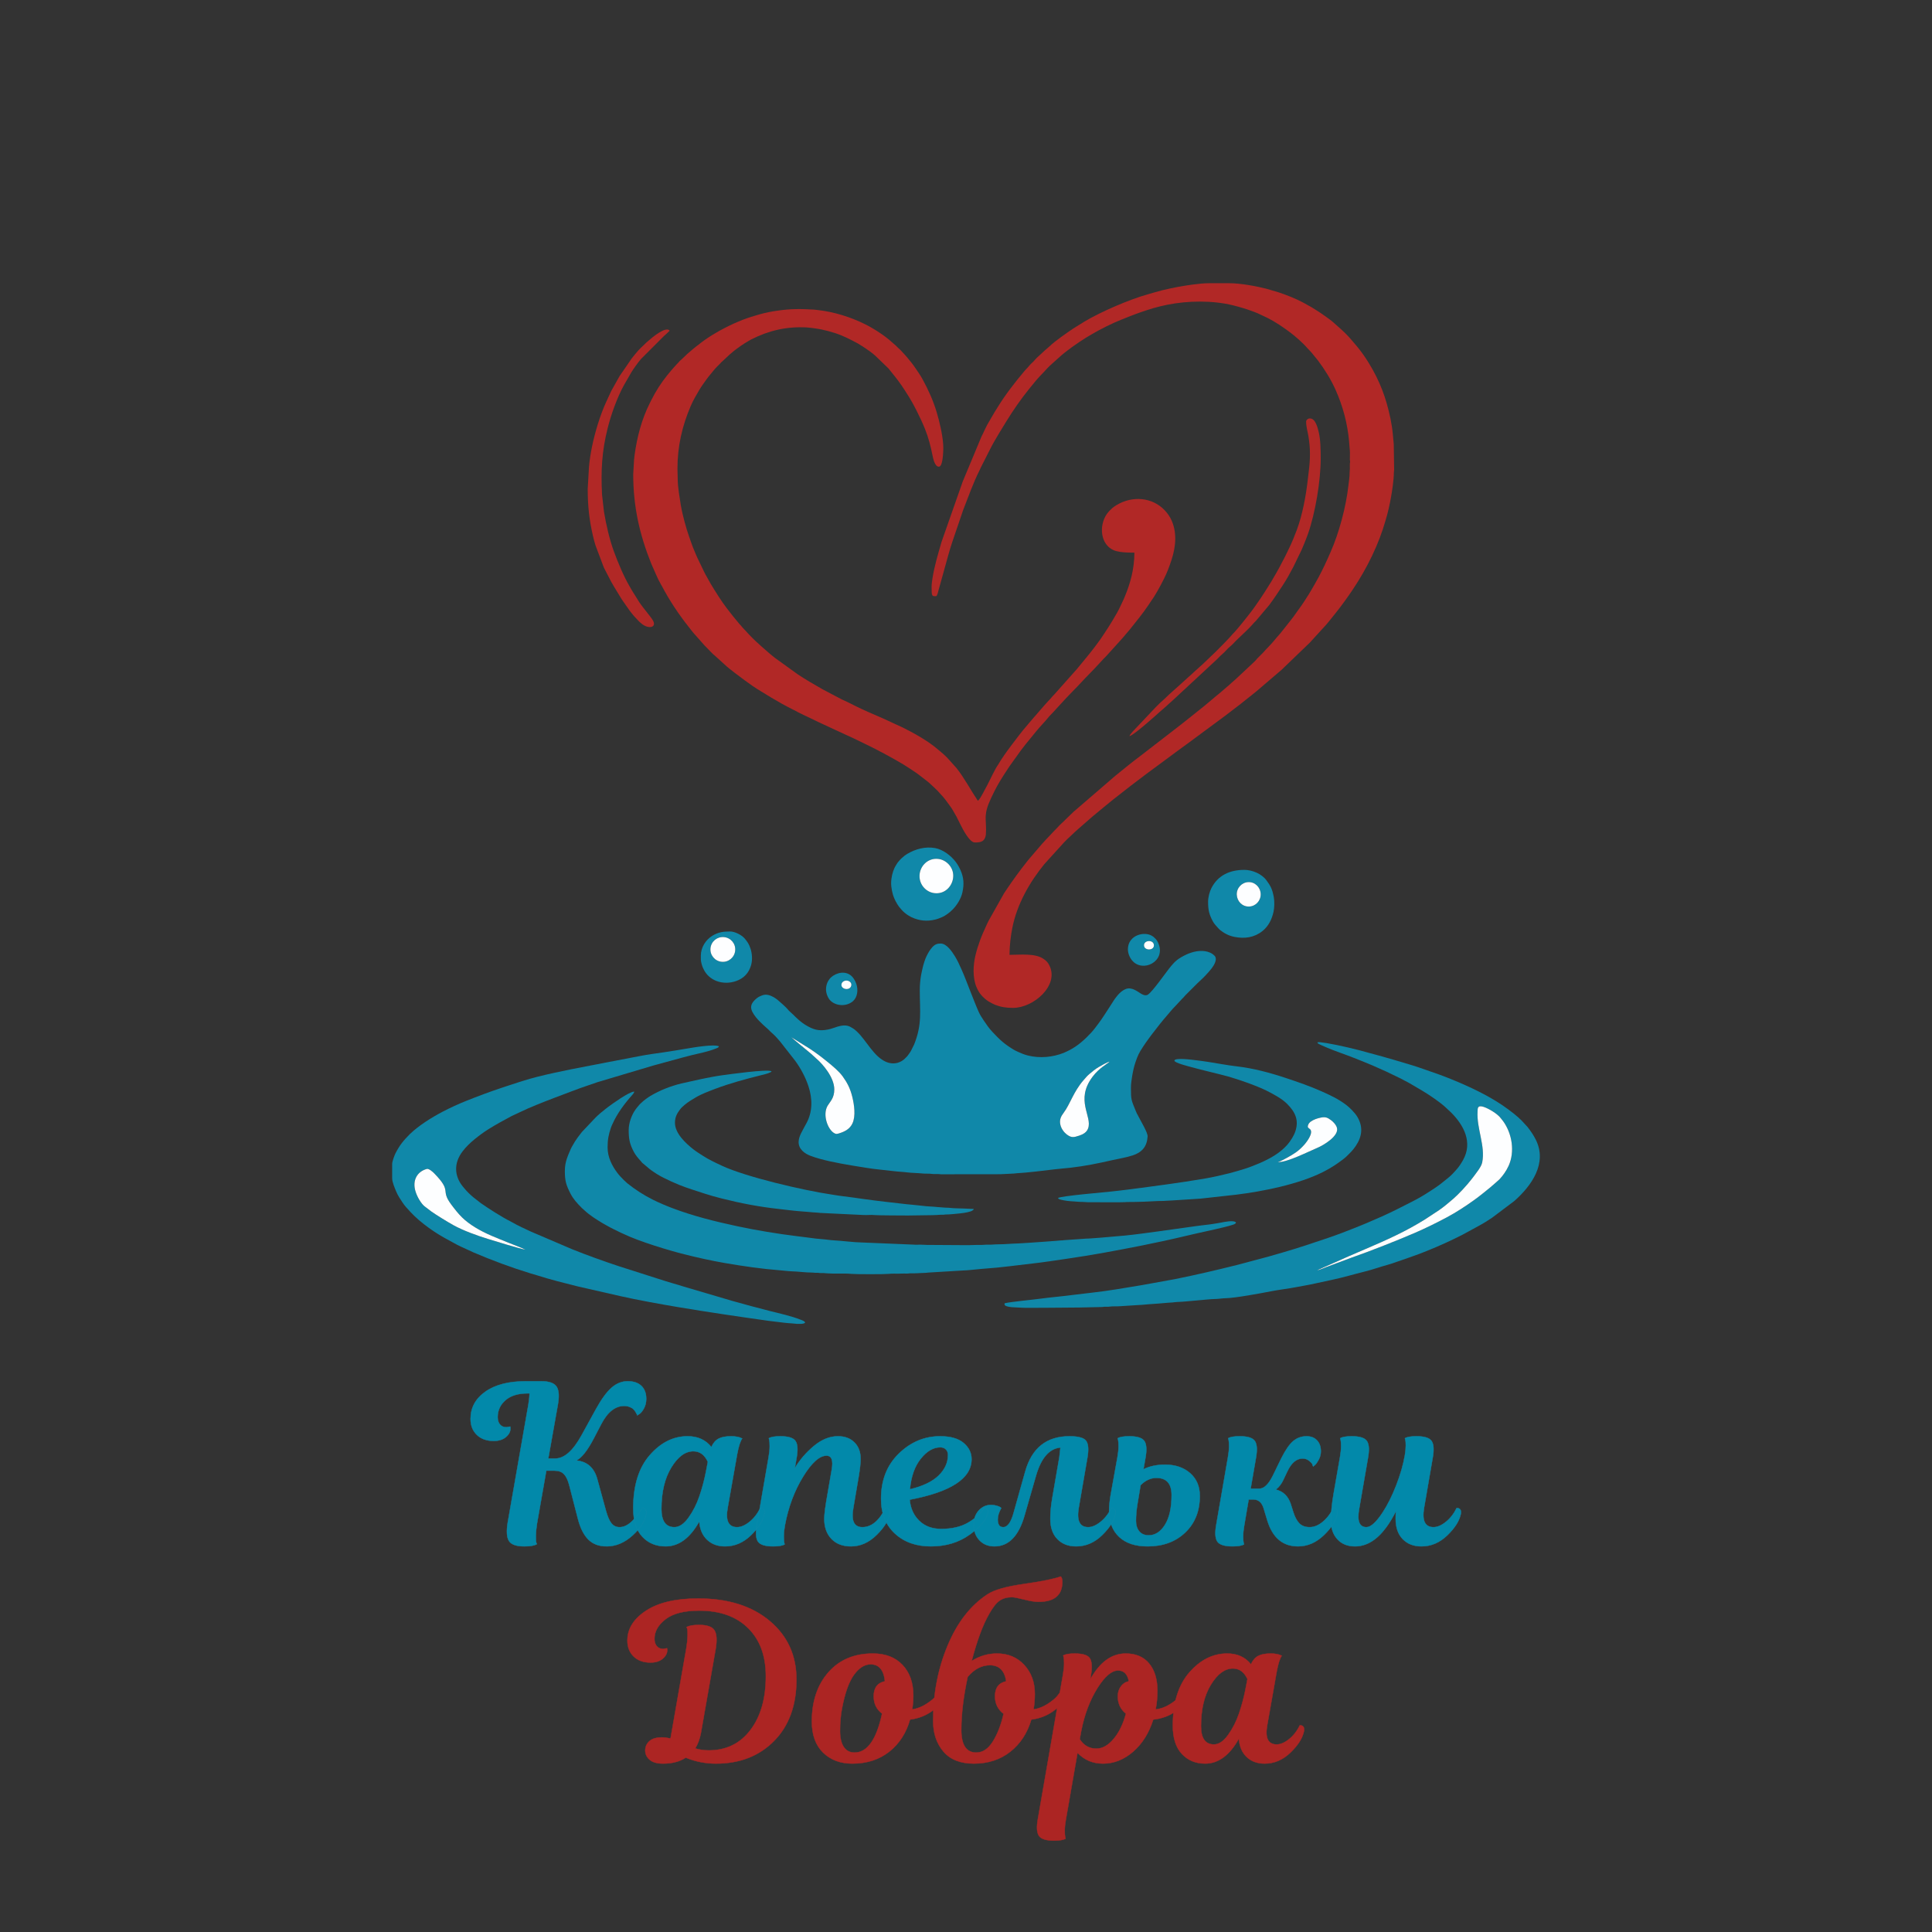 <?xml version="1.0" encoding="UTF-8"?> <!-- Creator: CorelDRAW --> <svg xmlns="http://www.w3.org/2000/svg" xmlns:xlink="http://www.w3.org/1999/xlink" xmlns:xodm="http://www.corel.com/coreldraw/odm/2003" xml:space="preserve" width="5000px" height="5000px" style="shape-rendering:geometricPrecision; text-rendering:geometricPrecision; image-rendering:optimizeQuality; fill-rule:evenodd; clip-rule:evenodd" viewBox="0 0 5000 5000"><rect x="0" y="0" width="5000" height="5000" fill="#333333" stroke="none"/> <defs> <style type="text/css"> <![CDATA[ .str1 {stroke:#AC2523;stroke-width:0.9;stroke-miterlimit:22.926} .str0 {stroke:#1088A9;stroke-width:0.9;stroke-miterlimit:22.926} .fil2 {fill:#FDFEFF} .fil1 {fill:#B12826} .fil0 {fill:#1088A9} .fil4 {fill:#AC2523;fill-rule:nonzero} .fil3 {fill:#0289AA;fill-rule:nonzero} ]]> </style> </defs> <g id="Слой_x0020_1">  <g id="_105553231982880"> <path class="fil0" d="M2871.62 2747.5c-6.32,6.33 -26.57,15.76 -44.18,39.27 -45.78,61.13 0.22,102.18 -11.47,133.61 -3.83,10.32 -12.8,15.19 -23,18.63 -14.77,4.99 -20.53,5.59 -31.94,-2.86 -6.46,-4.77 -14.07,-13.97 -16.69,-24.94 -3.35,-14.04 2.19,-22.95 8.39,-31.3 17.28,-23.31 25.36,-54.53 51.51,-84.47 5.14,-5.88 8.83,-10.66 15.21,-16 7.2,-6.03 14.49,-12.33 23.82,-17.81 6.42,-3.76 20.92,-12.29 28.35,-14.13zm-823.49 -62.98l48 29.86c16.12,10.61 30.85,21.84 44.83,33.23 13.37,10.88 29.87,24.26 39.93,38.14 11.25,15.52 19.55,30.84 25.03,53.66 4.8,19.99 9.02,48.7 0.3,67.74 -6.41,14.01 -18.91,20.99 -33.09,25.47 -6.68,2.1 -9.22,3.09 -15,-0.51 -16.43,-10.19 -29.75,-47.57 -16.28,-70.45 6.5,-11.04 17.4,-19.58 17.29,-42.51 -0.14,-31.78 -30.95,-66.03 -44.82,-78.08l-16 -14.56c-5.86,-4.54 -10.9,-9.32 -16.73,-13.86 -2.82,-2.21 -5.56,-4.5 -8.25,-6.71 -3.32,-2.73 -5.25,-4.36 -8.51,-7.09 -5.85,-4.88 -11.24,-9.2 -16.7,-14.33zm332.25 -121.68c0,55.32 6.61,87.11 -14.58,140.25l-8.23 16.5c-1.58,2.77 -2.93,4.76 -4.89,7.46 -1.92,2.66 -3.49,5.06 -5.64,7.38 -4.23,4.57 -8.16,8.36 -13.7,11.66 -13.63,8.1 -29.22,7.64 -43.19,0.65 -3.04,-1.52 -5.84,-3.29 -8.53,-5.12 -28.76,-19.62 -46.58,-61.2 -73.24,-79.64l-8.62 -5.04c-14.09,-6.84 -29.95,-0.82 -43.57,3.73 -4.6,1.53 -8.18,2.72 -13.19,3.72 -24.59,4.91 -38.85,0.03 -58.9,-12.14 -11.64,-7.08 -21.95,-16.93 -31.43,-26.47 -4.67,-4.69 -10.4,-8.81 -14.47,-14.15 -3.41,-4.46 -19.95,-19.16 -24.93,-23.21 -3.28,-2.68 -7.27,-5.73 -11.07,-7.79 -9.53,-5.17 -18.9,-8.57 -29.62,-4.69 -4.06,1.46 -9.61,4.03 -12.91,6.61 -21.97,17.19 -19.01,30.24 -3.17,50.28 5.57,7.04 11.99,13.13 18.42,19.31l13.36 12.01c2.24,2.16 3.97,3.99 6.17,6.19l6.52 5.85c4.38,4.33 8.55,8.16 12.41,12.95 1.92,2.38 3.74,4.22 5.76,6.61l38.85 49.62c7.03,9.66 13.71,20.21 19.25,30.84 6,11.53 10.58,21.7 15.03,35.05 10.83,32.5 10.83,67 -5.73,96.57 -1.2,2.16 -1.85,3.08 -3.02,5.44 -6.38,12.9 -16.7,27.17 -16.7,42.5 0,18.97 16.3,29.86 30.38,35.32 29,11.24 74.46,19.68 106.42,24.99 18.48,3.07 53.61,9.08 71.39,10.58l36.87 4.1c11.95,1.53 25.81,1.98 37.45,3.54 8.71,1.17 28.18,1.55 38.3,2.69 6.97,0.78 16.64,-0.05 23.7,1.02 4.91,0.74 10.67,0.34 15.91,0.35 3.76,0.01 4.43,0.6 7.76,0.69 2.75,0.09 5.71,-0.02 8.48,-0.02l145.54 -0.17 35.96 -1.78c2.83,-0.14 2.36,-0.51 5.21,-0.64 24.95,-1.19 74.55,-7.17 99.06,-10.23 13.23,-1.66 26.85,-2.56 39.61,-3.97 38.65,-4.3 73.48,-11.55 110.22,-19.89 17.46,-3.97 35.8,-6.7 52.72,-12.34 10.36,-3.44 19.71,-8.58 26.77,-16.81 7.54,-8.81 10.62,-20.07 11.44,-32.08 0.67,-9.76 -18.29,-40.88 -23.67,-51.71 -0.57,-1.15 -1.03,-2.19 -1.74,-3.46 -0.87,-1.53 -1.49,-2.23 -2.16,-3.69 -1.16,-2.49 -2.29,-5.11 -3.35,-7.72 -11.25,-27.72 -12.27,-27.99 -12.27,-59.29 0,-10.48 1.82,-21.8 3.35,-31.13 1.94,-11.81 4.57,-23.61 8.28,-34.65 5.96,-17.71 9.13,-24.45 19.86,-40.65 4.68,-7.06 9.17,-13.71 14.14,-20.33 2.51,-3.33 4.66,-6.43 7.16,-9.76l22.77 -29.27c2.69,-3.32 5.01,-6.46 7.88,-9.69 1.5,-1.68 2.4,-2.87 3.88,-4.57l4.21 -4.89c7.75,-9.16 15.57,-18.88 24.11,-27.29l16.58 -17.9c1.57,-1.56 2.7,-2.65 4.25,-4.21 1.83,-1.85 2.36,-3.05 4.2,-4.91l30.25 -30.25c7.38,-7.11 14.95,-13.67 22.14,-21.44 5.49,-5.94 11.16,-11.95 16.04,-18.43 5.68,-7.53 16.99,-25.03 5.87,-33.75 -1.77,-1.39 -2.02,-1.96 -3.91,-3.24 -15.72,-10.68 -38,-9.21 -55.34,-3.38 -4.54,1.53 -7.66,2.57 -11.73,4.53 -22.38,10.75 -29.47,16.66 -45.02,36.29 -9.38,11.84 -41.83,58.18 -54.34,67.32 -8.75,6.39 -19.53,-2.99 -26.68,-7.29 -6.54,-3.94 -12.31,-7.34 -20.37,-8.3 -14.56,-1.73 -28.69,13.01 -35.22,21.79 -2.02,2.71 -4.28,5.37 -6.08,8.23l-11.19 17.43c-9.52,14.52 -18.55,29.31 -29.01,43.21 -6.01,7.99 -12.2,16.56 -19.02,23.91 -16.25,17.55 -34.34,33.87 -55.79,45.03l-14.57 6.9c-29.03,11.68 -62.52,14.76 -93.13,7.13 -8.78,-2.18 -17.32,-5.59 -25.22,-9.25 -4.6,-2.14 -7.08,-3.09 -11.29,-5.62 -25.06,-15.07 -36.26,-25.71 -55.99,-46.8 -8.41,-8.98 -15.56,-19.37 -22.41,-29.63 -4.59,-6.89 -9.16,-13.85 -12.7,-21.78 -7.16,-16.05 -13.21,-32.25 -19.79,-48.52 -8.27,-20.44 -15.6,-41.18 -24.61,-61.25 -5.32,-11.83 -10.62,-23.71 -17.44,-34.6 -7.22,-11.52 -20.95,-32.4 -36.57,-32.4 -8.82,0 -14.47,2.16 -20.43,8.19l-0.94 1.02c-6.73,7.45 -10.31,13.87 -14.85,22.88 -4.01,7.98 -8.7,22.67 -10.56,31.72 -1.23,5.94 -2.74,11.71 -3.78,17.69 -2.21,12.7 -3.43,24.72 -3.43,39.5z"></path> <path class="fil1" d="M1638.77 1227.3c0,83.86 16.48,156.04 46.37,230.75l13.1 29.84c3.39,8.2 7.58,16.21 11.88,23.9 1.05,1.87 1.58,2.51 2.6,4.56l7.57 13.89c20.95,37.72 45.76,72.54 72.86,106.04l30.21 34.19c1.18,1.34 2.29,2.3 3.58,3.58 8.23,8.23 16.19,17.52 25.3,24.79l22.52 20.42c6.05,6.05 20.96,17.75 27.47,22.61l24.55 18.4c13.32,9.94 28.39,20.45 42.67,28.88l26.67 16.27c17.99,10.81 36.54,21.18 55.3,30.56 3.39,1.7 6.39,3.12 9.55,4.76 1.76,0.92 2.79,1.71 4.54,2.62l14.41 7.06c6.66,2.69 12.7,6.22 19.42,9.21l19.31 9.31c6.57,3.33 12.92,5.79 19.51,9.11l48.92 22.64c12.86,5.21 81.54,38.91 86.73,42.07 3.2,1.95 6.04,3.07 9.42,4.89l27.76 15.18c3.32,1.69 5.85,3.42 9.11,5.2 12.2,6.67 24.01,14.02 35.56,21.69 8.51,5.65 17.33,11.28 25.28,17.66 10.52,8.45 21.98,16.12 31.47,25.77 4.65,4.73 9.89,8.83 14.65,13.98 9.09,9.83 18.51,20.11 26.05,31.2 3.84,5.65 8.31,10.91 11.81,16.81l10.43 18.19c3.2,6.39 6.28,12.48 9.54,19.08 5.55,11.2 23.79,47.92 37.95,47.92 8.01,0 16.53,-0.36 22.3,-5.68 3.26,-3 5.9,-9.54 6.3,-15.16 2.47,-35.15 -6.55,-45.52 7.73,-80.74 4.3,-10.61 9,-20.22 13.98,-30.26 9.46,-19.09 21.23,-37.91 32.96,-55.51 1.42,-2.13 2.7,-3.9 4.11,-6.3 1.63,-2.77 2.8,-4.06 4.48,-6.58l27.75 -38.61c14.89,-19.85 25.64,-31.57 39.4,-49.07 8.45,-10.75 23.59,-25.85 30.67,-35.03 3.98,-5.15 8.68,-9.38 13.13,-14.19l13.33 -14.64c5.66,-5.59 10.29,-11.66 15.94,-17.25l10.72 -11.39c7.38,-7.45 14.02,-14.72 21.48,-22.1l21.46 -22.78c7.62,-7.53 14.19,-14.9 21.81,-22.43l26.33 -28.32c1.97,-2 3.57,-3.5 5.55,-5.5l36.74 -40.68c2.23,-2.18 3.11,-3.75 5.2,-5.85 1.94,-1.95 3.33,-3.76 5.2,-5.86 1.15,-1.3 1.15,-1.62 2.3,-2.91l12.89 -15.08c16.25,-20.56 32.94,-40.58 47.5,-62.44 1.62,-2.44 2.73,-4.27 4.44,-6.62 13.58,-18.67 26.01,-41.79 36.37,-62.51 7.69,-15.38 13.51,-31.1 18.89,-47.47 11.54,-35.13 15.52,-74.72 -3.06,-109.31 -2.72,-5.07 -5.61,-8.89 -8.97,-13.14 -29.54,-37.34 -80.34,-45.1 -122.22,-24.16 -6.5,3.25 -12.62,6.99 -18.31,11.62l-7.34 6.97c-1.04,1.36 -1.37,1.56 -2.49,2.71 -1.46,1.5 -3.4,3.95 -4.66,5.75 -21.53,30.83 -16.68,79.6 17.64,94.15 4.96,2.1 10.45,3.24 15.99,4.17 10.4,1.75 26.36,2.14 37.55,2.14 0,20.61 -3.38,44.91 -7.67,61.93 -4.42,17.51 -9.58,33.36 -16.12,48.93 -1.73,4.11 -3.03,7.73 -4.83,11.44 -5.35,11.03 -10.08,22.06 -16.06,32.73 -14.35,25.64 -27.88,46.27 -43.91,69.93l-13.82 18.71c-16.29,21.67 -30.95,38.24 -47.12,58.27l-57.89 65.05c-1.26,1.58 -2.46,2.47 -3.85,3.97l-7.58 8.67c-1.47,1.9 -2.58,2.67 -4.13,4.34 -13.03,14.06 -25.28,28.96 -38.04,43.28l-11.07 12.99c-1.52,1.61 -2.39,2.87 -3.88,4.58 -14.88,17.02 -29.76,36.77 -43.35,54.88 -11.67,15.56 -23.16,31.5 -33.06,48.25 -2.08,3.52 -4.32,6.47 -6.28,9.99 -10.18,18.34 -20.25,41.43 -30.33,58.79 -1.08,1.87 -1.7,3.54 -2.9,5.55 -3.46,5.77 -8.5,16.52 -13.39,19.79 -17.92,-26.75 -35.4,-59.78 -55.21,-84.65l-24.32 -27.08c-10.65,-10.75 -22.53,-19.97 -34.16,-29.58l-14.73 -10.65c-22.01,-14.66 -41.53,-25.39 -65.44,-37.34l-52.51 -24.26c-20.78,-8.95 -50.06,-21.4 -70.44,-31.68 -10.79,-5.45 -23.56,-12.04 -34.67,-16.73l-49.87 -26.24c-21.66,-12.5 -43.38,-24.75 -64.17,-38.61l-59.37 -42.77c-5.08,-3.78 -9.44,-7.77 -14.31,-11.71l-20.16 -17.57c-2.85,-2.28 -4.19,-4.04 -6.8,-6.22 -8.58,-7.17 -28.08,-26.69 -35.12,-35.13 -1.07,-1.27 -2.05,-2.09 -3.24,-3.27l-5.86 -6.5c-1.48,-1.53 -1.59,-2.09 -2.92,-3.59 -1.13,-1.28 -2.09,-1.94 -3.21,-3.28l-11.46 -13.92c-4.21,-4.99 -7.69,-9.21 -11.59,-14.42l-11.07 -14.31c-12.25,-15.57 -30.5,-45.02 -40.76,-62.02l-9.11 -16.27c-3.28,-5.39 -5.88,-10.73 -8.8,-16.57l-16.69 -34.7c-2.86,-5.75 -4.85,-11.66 -7.59,-17.78 -2.73,-6.09 -4.86,-11.7 -7.13,-18.24 -4.71,-13.6 -8.74,-23.94 -13.02,-38.37 -2.02,-6.79 -3.68,-12.84 -5.58,-19.79 -3.53,-12.97 -7.05,-28.03 -9.44,-41.95l-5.11 -33.27c-1.63,-11.57 -2.92,-23.92 -2.88,-35.51 0.04,-8.78 -0.65,-16.08 -0.65,-25.37 0,-58.32 12.38,-111 34.29,-162.17 6.48,-15.13 14.81,-29.09 23.16,-43.2 2.78,-4.68 5.43,-8.51 8.52,-12.94l9.22 -12.9c6.19,-8.61 13.12,-16.32 19.69,-24.55 5.51,-6.9 12.55,-12.76 18.32,-19.41 1.27,-1.46 1.56,-1.37 3.09,-2.77l19.52 -18.2c1.38,-1.23 1.83,-1.3 3.24,-2.62 7.64,-7.09 16.2,-12.85 24.61,-18.98 6.54,-4.75 13.45,-8.73 20.32,-12.86 2.32,-1.39 4.59,-2.75 7.05,-4 44.37,-22.52 90.26,-33.86 143.35,-31 5.95,0.32 13.33,1.28 19.31,2.15 6.28,0.92 12.75,1.79 19.02,3.1 12.03,2.5 23.28,5.61 34.45,9.14 21.25,6.7 40.87,16.92 60.35,27.47l13.24 8.23c9.92,6.58 23.11,15.39 31.71,23.58l33.44 32.27c12.47,15.63 21.55,26.03 33.47,43.29l8.85 13.27c1.59,2.38 2.69,4.4 4.29,6.77 16.93,25.22 37.2,66.16 48.36,94.1 8.95,22.41 14.5,44.37 19.36,68.46 1.62,8 5.84,28.57 16.33,28.57 9.47,0 10.6,-30.98 11.09,-37.05 2.18,-26.75 -5.13,-59.67 -11.48,-84.87 -1.66,-6.59 -3.33,-12.42 -5.23,-18.83 -8.89,-29.94 -21.53,-57.9 -36.44,-85.21 -2.84,-5.2 -5.82,-10.15 -9.08,-15 -6.52,-9.7 -12.89,-19.42 -20.14,-28.65 -3.84,-4.88 -7.19,-8.87 -11.14,-13.58 -3.84,-4.56 -7.24,-8.46 -11.42,-12.64 -3.02,-3.02 -5.29,-6.32 -8.67,-8.9 -1.49,-1.14 -2.1,-1.86 -3.37,-3.14 -2.08,-2.1 -3.71,-3.82 -5.84,-5.87l-9.77 -8.44c-18.16,-16.89 -47.54,-35.65 -69.77,-46.68 -36.34,-18.04 -79.12,-31.74 -121,-36.43 -3.48,-0.39 -7.64,-1.09 -11.08,-1.28 -35.97,-1.97 -59.1,-2.42 -95.89,2.95 -15.33,2.24 -29.27,4.94 -43.68,9.02 -20.9,5.91 -39.73,11.71 -59.04,20.32 -3.34,1.48 -5.73,2.5 -9.08,3.93l-18.02 8.65c-24.59,12.28 -51.82,28.64 -73.07,45.99 -2.57,2.09 -4.82,3.51 -7.4,5.6 -2.71,2.21 -4.81,3.97 -7.5,6.16 -9.96,8.11 -18.96,16.3 -27.99,25.35 -2.26,2.27 -4.79,3.79 -6.73,6.28 -2.21,2.84 -3.82,4.27 -6.28,6.74 -5.61,5.61 -10.27,11.81 -15.62,17.56l-9.09 11.07c-16,19.56 -30.19,41.97 -41.48,64.55 -1.46,2.93 -2.78,5.57 -4.34,8.68 -20.83,41.65 -32.52,86.84 -38.97,133.42 -0.57,4.11 -0.71,7.58 -1.31,11.7l-2.22 38.11z"></path> <path class="fil1" d="M2410.95 1518.74c0,25.59 1.01,24.07 11.71,24.07 2.98,0 5.62,-13.1 6.37,-15.75 1.73,-6.2 3.17,-11.45 4.96,-17.8 3.39,-12 6.35,-23.07 9.76,-35.13 6.73,-23.77 12.67,-47.25 20.3,-70.13l28.41 -83.48c13.7,-34.75 25.86,-70.31 42.74,-103.63 1.37,-2.7 2.27,-5.1 3.68,-8.03l22.78 -44.88c7.3,-14.87 15.86,-29.21 24.32,-43.33l17.25 -28.28c18.27,-29.84 38.33,-58.85 60.33,-86.05 8.56,-10.58 21.6,-26.95 30.85,-36.15 9.28,-9.23 18.49,-20.68 28.34,-28.91l11.69 -10.43c2.21,-2.24 3.7,-3.17 5.84,-5.21 17.4,-16.57 50.2,-39.38 71.67,-52.58 4.99,-3.07 9.26,-5.47 14.32,-8.46 20.49,-12.12 51.98,-27.9 74.9,-36.99 16.53,-6.56 32.36,-13.1 49.32,-18.98 24.27,-8.42 44.31,-14.67 70.5,-19.93 52.93,-10.64 117.02,-11.72 170.47,1.59 19.14,4.76 36.86,10.27 55.05,17.16 3.42,1.3 5.76,2.21 8.81,3.55l24.74 11.69c20.97,10.48 39.99,23.64 58.74,37.54 13.04,9.68 34.21,28.34 44.24,40.33 3.65,4.37 8.07,8.03 11.61,12.46l16.36 20.07c17.67,23.7 33.2,48.57 45.36,75.64 18.9,42.07 31.07,87.71 35.1,134.04 0.63,7.24 1.08,15.81 1.87,22.85 0.79,6.98 -0.15,16.64 0.08,23.99 0.09,2.97 0.57,2.95 0.64,5.22 0.07,2.67 -0.46,2.26 -0.63,5.16 -0.21,3.89 0.03,8.43 0.03,12.39 -0.01,4.28 -0.71,6.25 -0.66,11.05 0.1,10.75 -2,22.69 -3.15,33.28 -5.8,53.14 -24.07,122.59 -46.08,171.85l-7.37 16.7c-9.78,21.93 -20.49,43.63 -32.51,64.42 -7.24,12.53 -14.36,25.43 -22.4,37.45 -4.98,7.43 -9.13,14.72 -14.52,21.9l-20.35 28.44c-10.24,13.67 -21.44,26.83 -31.88,40.34 -1.7,2.2 -3.69,4.52 -5.69,6.67 -7.24,7.79 -14.91,18.14 -22.43,25.7l-11.73 12.34c-2.3,2.28 -3.45,4.14 -5.85,6.52l-15.3 15.28c-1.29,1.4 -1.37,1.86 -2.59,3.25 -5.67,6.44 -12.47,11.83 -18.54,17.9l-30.91 28.93c-6.05,6.02 -13.15,11.27 -19.18,17.26l-26.23 22.55c-13.45,10.57 -26.02,22.16 -39.4,32.82 -25.68,20.46 -51.22,41.29 -77.32,61.24l-85.14 65.79c-22.64,16.94 -46.04,35.92 -67.89,53.75l-103.76 89.45c-1.44,1.39 -1.8,1.42 -3.24,2.62l-21.49 20.79c-2.11,2.1 -3.76,3.73 -5.85,5.85 -3.11,3.14 -6.53,5.48 -9.44,8.79 -7.53,8.55 -16.23,16.5 -23.75,25.03 -4.94,5.62 -11.23,11.31 -17.26,18.52 -1.11,1.32 -2.04,2.03 -3.24,3.27l-33.65 39.21c-1.67,2.15 -3.51,4.18 -5.29,6.41 -19.88,24.96 -38.54,50.55 -56.25,77.11 -1.72,2.58 -3.07,4.5 -4.69,7.02l-39.37 69.92c-1.43,2.86 -2.47,4.95 -3.91,7.8l-11.31 25.13c-2.41,6.12 -4.84,11.26 -7.09,17.62 -9.48,26.69 -17.16,51.21 -17.16,81.07 0,13.94 2.76,29.96 6.96,39.88 3.56,8.37 7.14,15.5 13.05,22.08 5.63,6.28 11.73,12.14 19.23,16.55 5.13,3.02 10.15,5.92 15.87,8.2 15.02,5.99 28.89,8.27 47.02,8.27 53.25,0 119.81,-58.25 94.12,-109.73 -4,-8.02 -7.01,-10.93 -13.82,-16.11 -21.63,-16.44 -62.07,-11.42 -89.4,-11.42 0,-24.35 3.13,-48.99 7.31,-70.1 12,-60.46 44.34,-117.68 82.96,-164.89l50.73 -55.96c3.08,-3.08 5.68,-5.74 8.77,-8.8l22.81 -21.42c2.11,-1.77 2.87,-2.25 4.85,-4.26l30.89 -27.01c11.76,-10.48 24.29,-19.87 36.13,-30.22l24.4 -19.83c1.95,-1.45 3.28,-2.55 5.11,-4.01l39.78 -31.12c7.05,-5.27 13.29,-10.14 20.35,-15.43 6.93,-5.19 13.07,-9.97 19.98,-15.15l71.47 -52.78c1.76,-1.29 2.99,-2.24 4.83,-3.63l25.93 -18.96c1.89,-1.42 3.15,-2.29 4.92,-3.53l97.21 -71.93c27,-20.24 53.45,-40.92 79.59,-62.23l67 -57.25c1.57,-1.46 2.59,-2.82 4.25,-4.21l67.96 -65.39 33.81 -37.1c8.85,-8.71 24.57,-28.86 32.61,-38.95 15.75,-19.77 30.64,-40.31 44.71,-61.33 36.75,-54.88 67.53,-117.05 85.35,-180.72 2.67,-9.54 5.32,-18.18 7.45,-28.32 0.94,-4.45 2.14,-9.42 3.15,-14.42 0.98,-4.91 1.85,-9.35 2.82,-14.74 3.25,-18.08 7.37,-45.07 7.51,-64.05 0.02,-3.62 0.65,-4.13 0.7,-7.76l-0.95 -66.11 -2.35 -24.98c-2.31,-26.95 -8.63,-55.26 -15.97,-80.95 -6.98,-24.43 -15.94,-47 -26.94,-69.35 -5.99,-12.17 -12.74,-23.97 -19.8,-35.49 -8.7,-14.22 -18.34,-27.91 -28.85,-40.76l-18.85 -22.13c-2.7,-2.64 -4.14,-4.82 -6.83,-7.48 -5.67,-5.62 -11.14,-11.54 -17.21,-16.62l-18.57 -16.56c-5.98,-5.57 -12.86,-10.17 -19.45,-15.02 -12.09,-8.88 -24.75,-17.12 -37.6,-24.86l-21.71 -12.11c-18.94,-10.2 -43.14,-19.75 -63.79,-26.64l-32.15 -9.48c-28.15,-7.04 -67.09,-14.18 -96.41,-14.18l-50.09 0c-14.16,0 -29.53,1.62 -43.39,3.44 -26.63,3.5 -53.06,8.53 -78.92,14.76 -12.63,3.05 -24.87,7.08 -37.07,10.42 -47.9,13.13 -123.44,45.95 -164.3,70.54l-28.91 17.93c-15.23,10.16 -48.41,33.21 -60.66,45.38 -1.44,1.44 -1.73,1.5 -3.19,2.67 -1.25,1 -1.81,1.78 -3.06,2.79 -2.46,1.98 -3.79,3.43 -6.32,5.38l-12.15 11.28c-3.7,3.7 -8.98,7.79 -12.01,11.41 -2.29,2.75 -3.37,3.97 -5.88,6.48 -3.54,3.53 -8.66,8.02 -11.6,11.82 -3.56,4.61 -7.44,7.86 -11.14,12.27 -25.29,30.25 -49.43,60.81 -70.07,94.51 -3.07,5.01 -5.82,9.61 -8.96,14.46l-17.45 30.05c-2.67,5.12 -5.21,10.44 -7.8,15.62 -1.4,2.8 -2.35,4.81 -3.71,7.99 -1.24,2.9 -2.55,4.97 -3.88,7.84l-48.45 116.13 -54.92 156.5c-8.93,31.26 -18.46,62.13 -23.42,94.33 -1.07,6.94 -2.23,14.41 -2.23,21.84z"></path> <path class="fil0" d="M3408.67 3287.47c26.85,-11.59 54.04,-24.2 81.66,-36.22 53.58,-23.31 110.42,-46.16 161.27,-74.21 12.73,-7.02 25.05,-14.16 36.92,-21.63l35.72 -23.5c12.39,-8.49 25.12,-19.4 36.53,-29.17 13.66,-11.69 35.06,-34.7 46.3,-49.32 2.38,-3.09 4.45,-5.43 6.56,-8.4 7.18,-10.06 19.9,-24.73 22.32,-36.82 8.61,-42.89 -14.66,-86.87 -12.02,-131.83 0.41,-7.02 -0.98,-16.98 15.19,-11.95 13.21,4.12 36.49,18.2 44.5,29.02 2.13,2.88 4.38,5.22 6.63,8.35 22.97,32.02 30.71,78.45 14.01,115.44 -6.23,13.8 -15.83,26.68 -24.02,35.22l-15.5 13.75c-2.76,2.08 -4.9,4.34 -7.7,6.6 -14.04,11.33 -26.21,21.59 -41.56,32.62 -21.87,15.71 -46.09,31.77 -72.15,45.61 -61.68,32.74 -98.31,47.1 -162.7,72.77 -28.03,11.18 -56.87,21.81 -85.72,32.03l-63.96 23.86c-5.43,2.13 -16.94,7.3 -22.28,7.78zm0.85 -589.97c0.27,3.3 2.22,3.22 4.92,4.84 2.8,1.7 4.06,1.99 7,3.4 4.74,2.28 9.45,4.02 14.11,6.07 16.77,7.36 40.89,15.25 58.99,22.32l29.37 11.61c9.55,3.85 18.91,7.66 28.54,11.79 23.47,10.07 46.55,20.73 69.36,32.13 2.53,1.27 4.63,2.26 6.95,3.46 2.36,1.24 4,2.36 6.71,3.7 4.78,2.37 8.66,4.32 13.17,7 22.7,13.47 40.66,23.16 62.72,38.76 10.85,7.66 24.67,17.74 34,27.15l10.4 9.76c32.6,32.59 56.16,77.06 30.62,122.67 -5.06,9.05 -10.86,18.08 -17.92,25.66 -5.03,5.4 -9.72,11.01 -15.3,15.92l-6.67 5.7c-9.36,7.18 -18.26,15.25 -28.23,21.86 -2.84,1.89 -5.06,3.27 -7.73,5.28l-15.04 9.68c-12.11,7.95 -26.58,16.3 -39.63,22.82l-41.86 21.25c-25.48,12.74 -51.63,24.25 -77.9,35.28 -3.23,1.36 -5.67,2.4 -8.74,3.63 -5.97,2.4 -11.71,4.79 -18.03,7.34 -24.52,9.88 -48.37,18.96 -73.38,27.45 -37.6,12.78 -75.45,25.47 -113.68,36.59 -13.21,3.84 -25.98,7.49 -39.38,11.36l-79.07 21.11c-54.5,13.63 -107.56,26.14 -163.1,37.27l-85.37 15.46c-43.03,7.08 -86.71,14.94 -130.54,19.73l-45.38 5.36c-29.84,4.07 -59.85,6.33 -89.78,10.41 -19.28,2.63 -72.92,7.6 -89.39,11.44 -0.42,1.74 -0.66,1.22 -0.66,2.6 0,9.47 36.37,7.91 43.77,8.93 8.2,1.12 124.27,-0.47 150.09,-0.47l58.57 -1.28c3.21,-0.1 3.26,-0.6 6.47,-0.7 4.59,-0.13 8.93,0.31 13.3,-0.35 7.49,-1.14 17.82,-0.31 25.72,-0.96l50.13 -3.21c7.53,0.02 17.7,-1.59 25.37,-1.96 16.81,-0.8 33.25,-2.63 49.47,-3.86 4.42,-0.34 7.8,-0.33 12.22,-0.79 3.32,-0.36 8.91,-1.09 12.46,-1.21 15.65,-0.49 34.01,-2.72 50.05,-3.94 16.12,-1.23 32.88,-3.45 49.5,-3.85 7.97,-0.19 17.33,-1.86 25.35,-1.97 24.78,-0.34 94.21,-13.41 116.28,-17.73 22.67,-4.43 46.58,-6.99 69.19,-11.48 14.6,-2.89 30.27,-5.23 44.69,-8.64l44.42 -9.58c28.86,-6 56.73,-14.54 85.17,-21.52 20.64,-5.07 41.38,-12.63 61.8,-18.22 7.03,-1.92 13.59,-4.29 20.57,-6.75 19.65,-6.93 39.73,-13.45 59.17,-20.84 6.74,-2.57 12.89,-5.03 19.6,-7.72 31.39,-12.56 62.07,-26.61 92.14,-41.87l43.36 -23.65c11.26,-6.09 22.39,-13.18 33.05,-20.29l57.53 -43.3c44.14,-39 86.22,-97.47 55.57,-158.67 -6.06,-12.1 -13.28,-22.6 -21.52,-33.13l-16.26 -17.56c-1.74,-1.46 -2.2,-1.74 -3.8,-3.36 -1.19,-1.21 -2.01,-2.13 -3.24,-3.26l-7.46 -6.21c-1.63,-1.38 -1.96,-1.9 -3.81,-3.34 -10.22,-7.94 -20.33,-15.68 -31.12,-22.87 -19.34,-12.89 -39.87,-24.56 -60.67,-34.96 -43.04,-21.51 -89.13,-40.14 -135.13,-55.48 -13.59,-4.54 -27.31,-9.75 -41.01,-13.63l-42.09 -12.56c-7.13,-2.2 -13.82,-4.05 -21.25,-6.07 -6.87,-1.87 -13.92,-4.12 -21.34,-5.98l-21.5 -5.82c-31.46,-9.2 -79.26,-20.44 -110.91,-25.7l-17.77 -2.45c-2.61,-0.3 -3.43,0.4 -6.21,0.4z"></path> <path class="fil0" d="M1461.82 3029.93c0,26.96 3.45,37.11 14.53,58.98 7.1,14 17.37,25.22 28.25,36.16 1.57,1.58 2.37,2.45 4.06,3.74 1.8,1.37 2.39,2.19 4.06,3.74 14.06,13.09 30.94,23.52 47.3,33.37 3.38,2.04 6.9,3.82 10.41,5.85 11.97,6.92 24.72,12.73 37.1,18.85 1.9,0.93 3.95,1.66 5.87,2.59 40.71,19.75 118.66,43.16 157.3,52.82 34.07,8.52 69.21,16.5 105.98,22.82 46.94,8.07 94.83,15.02 142.6,18.74 9.29,0.72 20.49,2.31 29.97,2.56 17.7,0.45 35.24,3.34 52.71,3.23 3.79,-0.03 4.76,0.5 7.79,0.67 2.52,0.13 5.29,-0.15 7.81,-0.01 2.95,0.16 3.56,0.67 7.14,0.67 2.51,0.01 5.35,-0.15 7.83,-0.02 3.02,0.16 4.01,0.68 7.78,0.67l15.61 0.66c12.42,0.15 37.55,-0.63 47.98,0.8 7.77,1.07 87.68,1.05 95.34,0 10.21,-1.4 22.88,-0.01 32.38,-0.79 4.93,-0.41 11.16,0.05 16.26,-0.01 3.61,-0.05 4.14,-0.66 7.75,-0.7 2.81,-0.04 5.68,0.03 8.5,0.04 10.08,0.04 21.77,-1.17 31.88,-1.29 3.51,-0.04 3.84,-0.6 7.11,-0.7l86.53 -5.2c13.63,-0.09 46.17,-4.22 61.82,-5.19 36.42,-2.24 82.89,-8.89 120.34,-13.01 29.38,-3.22 58.93,-7.98 88.02,-12.16 66.95,-9.62 131.54,-21.77 197.41,-34.84 8.98,-1.78 18.56,-3.99 27.96,-5.86 36.02,-7.16 73.27,-16.07 108.94,-24.42 20.43,-4.79 75.52,-16.11 94.12,-22.33 3.76,-1.26 9.39,-2.34 10.49,-6.42 -4.75,-7.09 -31.85,-1.25 -37.25,-0.17 -6.98,1.41 -13.3,2.29 -20.56,3.51 -13.44,2.28 -28.06,3.32 -42.09,5.39l-103.91 14.49c-28.19,3.7 -56.02,7.82 -84.44,10.54l-60.43 5.27c-10.66,0.51 -27.85,2.5 -39.06,2.58l-55.94 3.91c-2.97,0.07 -2.78,0.44 -5.23,0.62 -1.97,0.16 -3.62,-0.05 -5.64,0.22 -2.76,0.37 -8,0.57 -10.76,0.95l-27.83 2.09c-15.5,1.22 -74.34,5.31 -84.55,5.23 -4.55,-0.04 -6.31,0.72 -11.04,0.67 -4.8,-0.06 -6.76,0.66 -11.04,0.66 -8.39,0.02 -14.85,0.5 -23.47,0.61 -3.96,0.05 -6.31,0.69 -11.03,0.67 -3.89,-0.01 -7.86,-0.07 -11.74,-0.02 -3.95,0.05 -6.3,0.69 -11.03,0.67 -4.12,-0.01 -8.24,0 -12.36,0 -8.69,0 -15.1,0.66 -23.42,0.65l-106.69 -0.65c-6.57,0.01 -10.54,-0.66 -16.91,-0.65 -5.26,0.01 -13.18,0.46 -18.12,-0.09l-138.01 -5.76c-12.75,0.1 -51.18,-4.53 -67,-5.21 -10.71,-0.46 -21.8,-2.59 -32.53,-3.25 -11.07,-0.68 -21.44,-2.15 -32.16,-3.62 -11.13,-1.53 -21.88,-2.78 -32.36,-4.07 -49.43,-6.05 -105.54,-15.29 -153.9,-25.64 -56.8,-12.17 -114.03,-26.29 -168.37,-46.96 -17.08,-6.5 -34.1,-13.71 -50.37,-21.84 -23.53,-11.77 -45.28,-25.72 -65.8,-42.19l-9.17 -8.39c-6.29,-6.3 -11.97,-12.16 -17.22,-19.21 -13.05,-17.52 -24.9,-39.35 -24.9,-65.52 0,-20.87 2.72,-33.15 8.53,-50.67 0.97,-2.94 2.25,-5.72 3.6,-8.75 12.63,-28.41 31.45,-53.67 52.1,-76.71 1.89,-2.11 4.44,-4.94 4.72,-8.29 -13.62,0.3 -58.42,32.93 -67.56,39.77 -2.44,1.82 -4.48,3.42 -6.98,5.38 -8.86,6.96 -17.91,14.37 -25.8,22.35l-35.14 37.07 -10.43 13.64c-5.25,6.97 -9.7,14.2 -13.9,21.88 -1.61,2.94 -2.96,4.87 -4.31,8.04 -7.93,18.65 -15.43,33.73 -15.43,56.79z"></path> <path class="fil0" d="M1359.7 3234.03c-10.77,-1.01 -85.15,-24.08 -96.54,-27.57 -28.52,-8.72 -65.01,-22.06 -88.96,-35.29 -14.42,-7.96 -44.85,-26.52 -57.85,-35.82l-17.36 -13.21c-8.61,-6.66 -18.93,-23.64 -23.52,-38.3 -9.12,-29.18 4.2,-51.87 29.08,-58.64 5.42,-1.47 15.55,7.71 19.01,11.24 47.85,48.84 14.95,41.43 43.87,80.35 9.11,12.26 18.13,23.8 28.15,33.66 18.68,18.39 46.1,34.65 76.54,47.71 14.49,6.22 29.14,12.04 43.82,17.99 14.39,5.83 30.46,11.57 43.76,17.88zm714.79 192.07l-12.46 0c-5.85,-0.35 -11.04,-1 -12.87,-1.21 -3.5,-0.38 -7.23,-0.45 -10.33,-0.72 -3.21,-0.28 -6.63,-0.57 -10.02,-1.04l-40.02 -4.87c-77.64,-10.9 -156.35,-22.51 -233.3,-35.37 -41.71,-6.98 -108.5,-18.97 -150.29,-28.6l-109.68 -24.99c-35.22,-8.84 -70.93,-17.67 -105.33,-28.67 -5.92,-1.89 -11.85,-3.45 -17.57,-5.2 -49.99,-15.3 -99.6,-33.77 -147.41,-54.26l-30.29 -13.94c-7.53,-3.22 -15.24,-7.47 -22.37,-11.46l-21.88 -11.95c-18.76,-10.44 -36.71,-22.47 -53.52,-35.61 -19.48,-15.21 -30.27,-26.15 -45.98,-43.79 -3.38,-3.79 -6.83,-8.36 -9.59,-12.52 -5.78,-8.73 -12.13,-18.2 -16.36,-28.54 -3.6,-8.81 -10.31,-23.85 -10.31,-33.92l0 -37.08c0,-6.6 6.04,-22.57 8.46,-27.32 11.16,-21.94 20.99,-33.53 37.89,-50.58 1.98,-2 2.74,-2.49 4.85,-4.26 1.75,-1.46 2.47,-2.6 4.37,-4.09 7,-5.47 12.72,-10.49 20.15,-15.62 3.71,-2.56 6.61,-4.62 10.41,-7.16 14.32,-9.54 29.31,-18.32 44.62,-26.29 19.57,-10.19 40.09,-19.69 60.6,-27.87 29.97,-11.96 59.98,-23.26 90.73,-33.51 4.68,-1.56 8.63,-2.88 13.18,-4.4 26.99,-8.99 54.12,-18.01 81.79,-24.89 28.82,-7.18 57.86,-13.41 86.83,-19.2 59.45,-11.89 118.88,-22.76 178.36,-34.37 20.18,-3.94 40.22,-6.45 61.35,-9.56 20.92,-3.07 40.34,-6.36 61.06,-9.84 13.32,-2.24 68.86,-11.93 81.04,-5.49 -1.02,3.83 -5.72,4.76 -9.38,6.23 -19.68,7.88 -40.87,11.52 -61.4,16.67 -32.81,8.24 -65.46,17.92 -98.35,26.55l-144.34 43.01c-7.77,2.59 -15.3,5.32 -23.26,7.97 -30.61,10.19 -60.56,22.33 -90.77,33.49 -15.24,5.63 -29.97,11.73 -44.79,17.66 -14.84,5.94 -29.11,12.25 -43.36,19.09l-21.26 9.96c-20.36,10.96 -40.03,21.58 -59.76,33.92 -12.67,7.93 -24.76,17.01 -36.15,26.3 -11.4,9.29 -22.13,19.67 -31,31.45 -21.53,28.57 -22.06,61.18 0.18,89.5 1.58,2.01 3.16,3.72 4.74,5.66 6.89,8.46 14.82,16.08 23.13,23.06l19.72 15.41c18.82,13.28 54.55,36.12 75.67,46.63 2.58,1.29 4.14,2.17 6.32,3.44 13.7,7.96 33.17,16.84 47.9,23.66l106.62 45.6c37.27,15.02 81.08,30.67 119.24,43.39l123.28 39.36c5.16,1.7 10.72,3.33 15.51,4.66 10.5,2.91 20.68,6.13 31.01,9.32l125.63 37c31.98,8.86 64.16,17.83 96.41,25.89 24.16,6.04 56.55,13.28 79.14,22.34 3.62,1.46 11.31,3.43 12.45,7.72 -1.28,1.92 -4.85,2.86 -9.24,3.25z"></path> <path class="fil0" d="M1627.06 2924.54c0,23.71 2.61,35.86 13,55.95 4.81,9.3 11.72,17.3 18.72,24.87 1.49,1.61 1.65,2.37 3.22,3.94l19.8 16.63c11.28,8.52 23.39,16.13 36.12,22.43 13.14,6.51 26.17,12.6 39.8,18.09 21.35,8.59 43.61,15.28 65.39,22.44 14.88,4.89 29.87,9.03 45.56,12.98 48.8,12.27 96.3,21.41 147.94,27.05 17.16,1.88 35.24,4.38 52.21,5.69l27.1 2.18c8.19,1.1 18.84,1.14 27.02,2.25l111.1 5.35c8.9,0.73 20.54,-0.96 29.06,0.21 6.17,0.84 77.29,1.12 86.7,1.12 16.2,0 30.28,-0.65 46.19,-0.65 7.07,0 27.78,-0.27 34,-1.12 3.77,-0.52 7.72,0.03 11.54,-0.18 2.82,-0.15 2.38,-0.51 5.2,-0.65 5.53,-0.29 10.9,-0.04 16.74,-0.83 8.52,-1.16 54.34,-3.03 56.77,-13.48 -5.74,0 -9.06,-0.69 -14.3,-0.66l-14.97 -0.65c-8.16,-0.44 -14.99,-0.04 -22.74,-0.68l-14.38 -1.23c-2.55,-0.21 -5,0.14 -7.59,-0.21l-14.49 -1.13c-4.81,-0.15 -9.93,-0.92 -14.36,-1.25 -9.7,-0.74 -19.36,-0.91 -28.95,-2.27 -4.73,-0.67 -9.98,-0.97 -14.12,-1.5 -9.66,-1.22 -19.04,-1.72 -28.44,-2.78 -37.25,-4.22 -73.9,-8.27 -110.87,-13.38 -18.48,-2.56 -36.42,-5.42 -55.02,-7.44 -9.2,-1 -17.83,-2.73 -27.13,-4.09 -74.04,-10.8 -222.89,-45.87 -283.61,-74.19 -17.44,-8.13 -35.06,-16.25 -51.22,-26.84 -7.86,-5.14 -15.85,-9.99 -23.25,-15.78 -20.42,-16 -48.04,-41.56 -48.04,-69.06 0,-15.56 6.38,-25.33 13.1,-34.39 3.34,-4.5 7.83,-8.4 12.07,-11.99 9.32,-7.88 18.04,-12.81 28.44,-19.05 15.55,-9.3 33.07,-15.64 50.1,-22.11 38.19,-14.53 79.52,-25.64 119.81,-35.67 7.71,-1.92 15.67,-3.65 22.84,-7.08 2.4,-1.15 2.82,-0.74 3.44,-3.06 -11.99,-5.76 -109.11,8 -126.89,10.37 -17.95,2.38 -36.2,6.16 -54.01,9.74l-52.77 11.63c-27.81,6.9 -55.12,17.66 -79.68,32.21 -3.76,2.22 -6.2,4.16 -9.7,6.56 -3.26,2.23 -5.84,4.4 -8.82,6.8l-8.52 7.74c-4.97,5.67 -9.91,11.44 -14.02,17.85 -7.37,11.48 -15.09,30.74 -15.09,49.32z"></path> <path class="fil0" d="M3306.95 3007.47c5.69,-1.21 18.41,-8.14 23.55,-11.01 18.9,-10.56 30.11,-17.26 44.88,-33.84 7.4,-8.3 24.04,-30.74 15.26,-40.02 -2.93,-3.11 -8.1,-3.39 -5.23,-11.12 1.67,-4.49 4.24,-6.92 7.59,-9.31 6.5,-4.65 15.9,-7.92 25.25,-9.82 12.74,-2.6 17.81,0.44 26.14,6.42 5.13,3.68 13.05,11.41 15.51,19.62 6.42,21.4 -35.19,45.86 -50.99,52.38 -21.21,8.75 -78.32,38.13 -101.96,36.7zm-267.59 -262.48c0,5.78 39.11,15.35 43.32,16.54 15.86,4.49 31.5,8.19 47.63,12.22 15.64,3.91 32.35,7.9 47.75,12.09 8.33,2.27 14.65,4.64 22.87,7.06 4.04,1.19 7.22,2.4 11.23,3.73 16.31,5.39 48.76,17.43 64.43,25.35 17.78,8.98 40.71,20.9 54.71,35.06 20.19,20.43 30.86,41.18 21.06,70.84 -1.94,5.87 -5.03,11.96 -8.18,17.19 -8.65,14.4 -16.82,23.2 -29.49,33.61 -20.51,16.86 -49.79,30.29 -74.86,39.64 -5.92,2.2 -12.18,4.71 -18.73,6.64 -13.54,3.98 -25.4,7.84 -39.4,11.34 -19.83,4.96 -41.97,10.09 -62.5,13.61 -66.56,11.44 -132.59,19.81 -199.72,28.61 -15.21,2 -30.21,3.67 -45.46,5.29 -31.18,3.32 -61.01,5.65 -92.21,9.27 -6.13,0.71 -38.14,4.46 -43.64,7.1 0.72,2.69 3.39,3.57 7.65,4.71 9.39,2.5 23.27,3.92 33.33,4.4 8.2,0.4 13.16,1.35 23.42,1.3 4.96,-0.03 7.08,0.69 11.7,0.67 15.45,-0.07 89.97,0.66 96.84,-0.11 7.74,-0.87 16.39,-0.1 24.82,-0.55l24.74 -0.64c16.28,-0.48 32.25,-2.03 49.44,-1.95 4.72,0.01 7.16,-0.71 12.34,-0.67 5.13,0.05 7.39,-0.7 12.35,-0.66l72.12 -4.65 91.95 -10.18c69.37,-8.48 161.38,-26.88 224.09,-58.24 6.02,-3 10.9,-5.87 16.48,-8.89 10.91,-5.9 36.32,-23.05 45.39,-32.02 9.9,-9.8 16.36,-15.72 24.09,-27.3 16.48,-24.68 19.06,-49.45 3.83,-75.14 -5.88,-9.93 -19.45,-23.71 -29.34,-31.16 -20.71,-15.62 -41.6,-25.12 -65.21,-35.61 -27.77,-12.35 -59.8,-23.44 -88.61,-33.04 -42.4,-14.13 -86.06,-25.96 -130.96,-31.03 -20.97,-2.37 -47.87,-7.52 -69.77,-10.9 -11.94,-1.84 -23.4,-3.52 -35.45,-4.88 -6.42,-0.73 -54.05,-7.26 -54.05,1.35z"></path> <path class="fil1" d="M1521.02 1265.03c0,46.86 4.28,81.29 13.27,120.75 2.05,8.99 4.14,16.68 6.67,25.2l21.91 58.11 19.09 36.85c9.29,16.61 18.09,29.85 27.09,45.12l19.81 28.33c2.46,2.98 4.28,5.95 6.82,8.79 2.64,2.94 4.72,6.08 7.48,8.79l11.37 12.04c1.56,1.55 2.93,2.42 4.57,3.89 18.31,16.39 42.12,11.74 30.15,-8.03 -3.15,-5.21 -9.88,-13.8 -13.85,-18.68l-14.25 -18.27c-2.34,-3.4 -4.59,-6.21 -6.77,-9.5l-18.74 -30.04c-2.11,-3.5 -3.97,-6.92 -5.95,-10.32 -16.1,-27.73 -29.32,-59.75 -40.46,-89.65 -11.52,-30.91 -20.71,-70.92 -26.12,-103.98l-5.01 -43.78c-3.18,-62.14 -0.72,-111.62 14.45,-172.27 9.22,-36.87 25.47,-81.64 42.59,-112.23l18.8 -32.59c5.6,-9.14 17.35,-25.91 25.16,-34.69l60.49 -60.51c1.76,-1.63 2.76,-2.06 4.57,-3.88l8.94 -8.63c-9.48,-12.93 -46.18,18.22 -55.13,26.19 -2.03,1.81 -3.27,2.57 -5.22,4.54 -10.94,11.07 -17.21,15.05 -29.06,30.14 -3.04,3.86 -5.86,6.93 -8.73,10.78l-31.77 46.3 -21.23 37.96 -12.37 26.67c-16.18,34.62 -30.4,82.08 -37.78,118.99 -3.12,15.62 -6.32,35.25 -7.58,51.62l-3.21 55.99z"></path> <path class="fil1" d="M3380.24 1091.34c0,12.95 3.75,24.49 5.86,37.08 5.52,32.85 5.02,59.13 0.84,92.56 -0.8,6.42 -1.48,11.99 -2.14,18.03 -4.75,43.2 -13.98,93.12 -28.72,132.62 -6.11,16.37 -12.98,33.2 -20.71,48.89l-9.99 20.59c-2.4,4.8 -4.69,8.7 -6.94,13.23 -4.5,9.06 -9.15,17.32 -14.1,26.23 -9.55,17.19 -19.67,33.86 -30.4,50.26l-11.84 18.09c-1.57,2.38 -2.64,3.98 -4.25,6.15l-8.23 11.94c-8.13,11.92 -16.87,22.72 -25.78,34.07 -3.12,3.96 -5.84,7.33 -8.98,11.19 -4.48,5.49 -17.82,21.74 -23.1,26.99 -2.09,2.08 -3.13,2.99 -5,5.41 -4.74,6.14 -32.98,34.51 -39.57,41.09l-30.9 29.6c-6.68,6.72 -14.32,12.61 -21.15,19.18l-15.59 14.34c-2.01,2 -3.47,2.74 -5.55,4.86l-21.13 19.2c-12.16,11.27 -25.04,21.71 -36.76,33.5l-15.95 14.62c-3.56,3.43 -6.58,6.6 -10.07,10.1l-58.8 62.2c-2.25,2.83 -7.47,8.44 -8.37,11.8 9.68,-2.26 48.74,-36.44 58.4,-45.04l5.26 -4.5c2.17,-1.75 2.8,-2.45 4.8,-4.3 11.59,-10.78 24.03,-20.53 35.45,-31.56 1.86,-1.8 2.99,-2.28 4.9,-4.21l117.75 -109.28c1.8,-1.74 3.1,-3.12 4.87,-4.89 3.48,-3.48 6.18,-6.44 10.01,-9.5 6.53,-5.21 12.39,-13.55 19.05,-18.69 6.86,-5.3 12.93,-13.01 19.39,-18.99 8.19,-7.57 33.07,-31.19 38.33,-37.78 2.98,-3.74 5.78,-6.31 9.17,-9.7l34.5 -40.95c12.24,-16.4 23.48,-33.47 34.68,-50.55 10.09,-15.4 19.11,-31.6 27.58,-47.88l21.85 -45.15c1.99,-4.76 3.69,-8.58 5.57,-13.3 3.52,-8.81 7.27,-17.72 10.57,-27.16 19.02,-54.46 32.92,-136.91 32.92,-195.41 0,-22.1 -0.43,-48.84 -5.19,-68.32 -2.8,-11.44 -8.27,-35.12 -22.78,-35.12 -5.03,0 -9.76,3.78 -9.76,8.46z"></path> <path class="fil2" d="M3494.91 3255.83c28.85,-10.22 57.69,-20.85 85.72,-32.03 64.39,-25.67 101.02,-40.03 162.7,-72.77 26.06,-13.84 50.28,-29.9 72.15,-45.61 15.35,-11.03 27.52,-21.29 41.56,-32.62 2.8,-2.26 4.94,-4.52 7.7,-6.6l15.5 -13.75c8.19,-8.54 17.79,-21.42 24.02,-35.22 16.7,-36.99 8.96,-83.42 -14.01,-115.44 -2.25,-3.13 -4.5,-5.47 -6.63,-8.35 -8.01,-10.82 -31.29,-24.9 -44.5,-29.02 -16.17,-5.03 -14.78,4.93 -15.19,11.95 -2.64,44.96 20.63,88.94 12.02,131.83 -2.42,12.09 -15.14,26.76 -22.32,36.82 -2.11,2.97 -4.18,5.31 -6.56,8.4 -11.24,14.62 -32.64,37.63 -46.3,49.32 -11.41,9.77 -24.14,20.68 -36.53,29.17l-35.72 23.5c-11.87,7.47 -24.19,14.61 -36.92,21.63 -50.85,28.05 -107.69,50.9 -161.27,74.21 -27.62,12.02 -54.81,24.63 -81.66,36.22 5.34,-0.48 16.85,-5.65 22.28,-7.78l63.96 -23.86z"></path> <path class="fil0" d="M2466.57 2272.71c-3.24,22.59 -22.4,42.06 -48.72,38.69 -22.47,-2.88 -41.12,-24.03 -37.73,-50.14 2.88,-22.18 22.71,-41.63 48.65,-38.3 22.04,2.82 41.48,24.07 37.8,49.75zm-160.35 12.36c0,12.88 3.79,30.16 7.8,39.03 2.45,5.4 4.78,10.6 7.93,15.49 1.51,2.35 2.99,4.74 4.7,7.01 1.93,2.55 3.83,4.38 5.68,6.68 4.9,6.08 12.25,12.09 18.97,16.16l7.88 4.48c19.99,8.98 39.42,11.29 61.27,5.87 7.81,-1.94 10.75,-3.54 17.27,-6.16 9.3,-3.74 20.53,-12.59 27.39,-19.44 11.15,-11.16 22.01,-28.25 25.59,-44.67 4.68,-21.48 3.56,-38.33 -4.95,-57.61 -3.45,-7.8 -7.14,-14.3 -12.16,-21.03 -12.3,-16.5 -33.29,-32.4 -53.7,-36.07 -24.97,-4.48 -50.58,2.34 -71.84,15 -2.74,1.63 -4.49,2.81 -6.99,4.71 -4.81,3.65 -11.26,9.6 -14.96,14.32 -4.18,5.36 -2.81,2.76 -7.25,10.31 -1.47,2.51 -3.11,5.14 -4.18,7.54 -2.41,5.43 -4.35,11.2 -5.87,17.54 -1.24,5.16 -2.58,14.64 -2.58,20.84z"></path> <path class="fil0" d="M3200.79 2315.64c-0.8,-17.57 13,-32.02 29.82,-32.73 17.62,-0.75 31.49,13.74 32.03,30.77 0.55,17.55 -13.08,31.93 -30.09,32.44 -17.58,0.53 -30.98,-13.53 -31.76,-30.48zm-74.25 18.22c0,20.79 2.7,32.58 11.92,49.88 3.94,7.4 9.04,12.59 14.24,18.28 4.98,5.44 5.63,5.32 11.67,9.8 5,3.71 15.2,8.85 21.36,10.51 3.2,0.87 4.92,1.59 8.73,2.33 26.9,5.25 51.77,1.85 73.15,-15.43 15.37,-12.43 24.14,-30.44 28.32,-49.74 2.29,-10.56 2.72,-27 0.58,-38.17 -3.97,-20.66 -8.2,-28.5 -19.14,-43.32 -12.06,-16.34 -36.36,-26.76 -57.16,-26.76 -37.54,0 -68.34,14.03 -85.22,47.48 -4.25,8.43 -8.45,22.47 -8.45,35.14z"></path> <path class="fil2" d="M1359.7 3234.03c-13.3,-6.31 -29.37,-12.05 -43.76,-17.88 -14.68,-5.95 -29.33,-11.77 -43.82,-17.99 -30.44,-13.06 -57.86,-29.32 -76.54,-47.71 -10.02,-9.86 -19.04,-21.4 -28.15,-33.66 -28.92,-38.92 3.98,-31.51 -43.87,-80.35 -3.46,-3.53 -13.59,-12.71 -19.01,-11.24 -24.88,6.77 -38.2,29.46 -29.08,58.64 4.59,14.66 14.91,31.64 23.52,38.3l17.36 13.21c13,9.3 43.43,27.86 57.85,35.82 23.95,13.23 60.44,26.57 88.96,35.29 11.39,3.49 85.77,26.56 96.54,27.57z"></path> <path class="fil0" d="M1867.09 2425.28c18.58,-1.9 33.64,11.4 35.48,28.04 2.07,18.71 -11.5,33.82 -28.06,35.7 -18.68,2.12 -33.88,-11.55 -35.72,-28.13 -2.08,-18.7 11.6,-33.9 28.3,-35.61zm-53.33 47.79c0,10.83 -0.53,11.47 2.21,22.52 1.23,4.99 2.53,7.37 4.28,11.32 14.31,32.17 52,43.58 84.77,32.05 20.54,-7.23 33.47,-21.41 39.08,-42.24 3.49,-12.94 2.27,-29.49 -1.78,-41.62 -4.15,-12.45 -7.54,-16.86 -14.62,-25.71 -7.34,-9.19 -25.54,-18.77 -38.48,-18.77 -17.61,0 -30.58,1.99 -45.17,10.77 -17.66,10.63 -30.29,30.63 -30.29,51.68z"></path> <path class="fil2" d="M2048.13 2684.52c5.46,5.13 10.85,9.45 16.7,14.33 3.26,2.73 5.19,4.36 8.51,7.09 2.69,2.21 5.43,4.5 8.25,6.71 5.83,4.54 10.87,9.32 16.73,13.86l16 14.56c13.87,12.05 44.68,46.3 44.82,78.08 0.11,22.93 -10.79,31.47 -17.29,42.51 -13.47,22.88 -0.15,60.26 16.28,70.45 5.78,3.6 8.32,2.61 15,0.51 14.18,-4.48 26.68,-11.46 33.09,-25.47 8.72,-19.04 4.5,-47.75 -0.3,-67.74 -5.48,-22.82 -13.78,-38.14 -25.03,-53.66 -10.06,-13.88 -26.56,-27.26 -39.93,-38.14 -13.98,-11.39 -28.71,-22.62 -44.83,-33.23l-48 -29.86z"></path> <path class="fil2" d="M2871.62 2747.5c-7.43,1.84 -21.93,10.37 -28.35,14.13 -9.33,5.48 -16.62,11.78 -23.82,17.81 -6.38,5.34 -10.07,10.12 -15.21,16 -26.15,29.94 -34.23,61.16 -51.51,84.47 -6.2,8.35 -11.74,17.26 -8.39,31.3 2.62,10.97 10.23,20.17 16.69,24.94 11.41,8.45 17.17,7.85 31.94,2.86 10.2,-3.44 19.17,-8.31 23,-18.63 11.69,-31.43 -34.31,-72.48 11.47,-133.61 17.61,-23.51 37.86,-32.94 44.18,-39.27z"></path> <path class="fil2" d="M2466.57 2272.71c3.68,-25.68 -15.76,-46.93 -37.8,-49.75 -25.94,-3.33 -45.77,16.12 -48.65,38.3 -3.39,26.11 15.26,47.26 37.73,50.14 26.32,3.37 45.48,-16.1 48.72,-38.69z"></path> <path class="fil2" d="M3306.95 3007.47c23.64,1.43 80.75,-27.95 101.96,-36.7 15.8,-6.52 57.41,-30.98 50.99,-52.38 -2.46,-8.21 -10.38,-15.94 -15.51,-19.62 -8.33,-5.98 -13.4,-9.02 -26.14,-6.42 -9.35,1.9 -18.75,5.17 -25.25,9.82 -3.35,2.39 -5.92,4.82 -7.59,9.31 -2.87,7.73 2.3,8.01 5.23,11.12 8.78,9.28 -7.86,31.72 -15.26,40.02 -14.77,16.58 -25.98,23.28 -44.88,33.84 -5.14,2.87 -17.86,9.8 -23.55,11.01z"></path> <path class="fil0" d="M2202.79 2551.79c-4.44,13.88 -29.94,7.94 -24.44,-6.85 1.74,-4.69 8.49,-8.53 15.46,-6.91 5.78,1.35 11.31,6.47 8.98,13.76zm-65.06 9.1c0,10.03 5.15,22.87 11.85,29.13 15.63,14.61 42.22,14.75 57.92,0.96 11.61,-10.2 14.14,-29.22 8.48,-45.24 -2.11,-5.97 -3.63,-8.61 -6.81,-13.36 -12.66,-18.9 -35.74,-18.52 -53.12,-7.16 -1.2,0.79 -1.78,1.36 -2.92,2.29 -1.28,1.04 -2.05,1.5 -3.23,2.62 -2.92,2.8 -6.94,8.71 -8.65,12.81 -2.21,5.27 -3.52,10.84 -3.52,17.95z"></path> <path class="fil0" d="M2960.86 2448.35c-2.65,-15.05 22.97,-17.61 25.27,-3.87 2.64,15.69 -23.01,16.71 -25.27,3.87zm-41.84 8.46c0,9.96 4.29,20.81 10.55,28.47 27.25,33.3 88.14,3.06 68.44,-43.72 -2.28,-5.43 -3.92,-8.04 -7.53,-11.98l-5 -4.76c-1.57,-1.25 -4.17,-2.9 -5.94,-3.81 -17.14,-8.8 -46.24,-3.27 -56.85,18.65 -2.15,4.45 -3.67,10.82 -3.67,17.15z"></path> <path class="fil2" d="M1867.09 2425.28c-16.7,1.71 -30.38,16.91 -28.3,35.61 1.84,16.58 17.04,30.25 35.72,28.13 16.56,-1.88 30.13,-16.99 28.06,-35.7 -1.84,-16.64 -16.9,-29.94 -35.48,-28.04z"></path> <path class="fil2" d="M3200.79 2315.64c0.78,16.95 14.18,31.01 31.76,30.48 17.01,-0.51 30.64,-14.89 30.09,-32.44 -0.54,-17.03 -14.41,-31.52 -32.03,-30.77 -16.82,0.71 -30.62,15.16 -29.82,32.73z"></path> <path class="fil2" d="M2202.79 2551.79c2.33,-7.29 -3.2,-12.41 -8.98,-13.76 -6.97,-1.62 -13.72,2.22 -15.46,6.91 -5.5,14.79 20,20.73 24.44,6.85z"></path> <path class="fil2" d="M2960.86 2448.35c2.26,12.84 27.91,11.82 25.27,-3.87 -2.3,-13.74 -27.92,-11.18 -25.27,3.87z"></path> </g> <g id="_105553231772000"> <path class="fil3 str0" d="M1569.9 4001.9c-19.75,0 -35.51,-5.89 -47.28,-17.66 -11.77,-11.77 -20.7,-29.43 -26.78,-52.97l-22.78 -88.3c-3.42,-12.91 -7.98,-22.31 -13.67,-28.19 -5.7,-5.89 -14.05,-8.83 -25.06,-8.83l-20.51 0 -23.93 136.14c-1.89,11.77 -2.94,22.21 -3.13,31.33 -0.19,9.11 0.1,15.19 0.86,18.23l1.71 4.55c-6.08,3.8 -16.9,5.7 -32.47,5.7 -20.51,0 -33.71,-4.65 -39.59,-13.96 -5.89,-9.3 -6.93,-25.35 -3.14,-48.13l53.55 -305.89c1.9,-12.53 2.85,-21.83 2.85,-27.91l-5.13 0c-24.68,0 -43.77,5.89 -57.25,17.66 -13.48,11.77 -20.22,26.39 -20.22,43.86 0,7.97 1.99,14.33 5.98,19.08 3.99,4.75 9.59,7.12 16.81,7.12l9.68 -1.71c0.38,1.14 0.57,2.85 0.57,5.13 0,7.98 -3.89,15.29 -11.68,21.93 -7.78,6.65 -18.32,9.97 -31.61,9.97 -18.23,0 -32.76,-5.22 -43.58,-15.67 -10.82,-10.44 -16.23,-24.2 -16.23,-41.29 0,-28.87 12.72,-52.31 38.16,-70.35 25.45,-18.04 60.57,-27.06 105.38,-27.06l39.31 0c20.5,0 33.8,4.75 39.87,14.24 6.08,9.49 7.03,25.44 2.85,47.85l-24.5 137.85 18.23 0c23.17,0 45.76,-19.94 67.79,-59.81l37.59 -68.36c14.05,-25.44 27.44,-43.76 40.16,-54.97 12.72,-11.2 26.68,-16.8 41.87,-16.8 15.19,0 26.96,3.99 35.32,11.96 8.35,7.98 12.53,19.18 12.53,33.61 0,9.11 -1.9,17.18 -5.7,24.21 -3.8,7.03 -7.59,11.87 -11.39,14.53l-6.27 3.98c0,-0.76 -0.28,-1.71 -0.85,-2.85 -0.57,-1.13 -1.61,-3.03 -3.13,-5.69 -1.52,-2.66 -3.42,-5.13 -5.7,-7.41 -2.28,-2.28 -5.6,-4.27 -9.97,-5.98 -4.37,-1.71 -9.02,-2.56 -13.95,-2.56 -23.17,0 -42.92,15.57 -59.25,46.71l-19.93 38.16c-16.33,31.14 -31.33,49.94 -45,56.4 28.48,2.65 46.71,18.98 54.68,48.98l22.22 80.89c4.17,15.19 8.92,26.11 14.24,32.75 5.31,6.65 12.34,9.97 21.07,9.97 11.4,0 22.69,-5.69 33.9,-17.09 11.2,-11.39 19.27,-22.21 24.21,-32.46 8.35,0 11.96,4.93 10.82,14.8 -2.28,17.85 -13.86,36.37 -34.75,55.54 -20.89,19.18 -43.48,28.77 -67.78,28.77zm337.78 -238.1l-24.49 138.41c-6.08,33.42 2.09,50.13 24.49,50.13 9.88,0 20.51,-4.55 31.9,-13.67 11.4,-9.11 20.7,-21.08 27.92,-35.88 8.73,0 12.34,4.93 10.82,14.8 -3.42,17.85 -15,36.37 -34.75,55.54 -19.75,19.18 -42.15,28.77 -67.21,28.77 -18.99,0 -34.47,-5.7 -46.43,-17.09 -11.96,-11.39 -18.7,-27.15 -20.22,-47.28 -23.93,42.91 -52.98,64.37 -87.15,64.37 -24.69,0 -44.81,-8.35 -60.38,-25.06 -15.57,-16.71 -23.36,-41.02 -23.36,-72.92 0,-59.24 14.24,-105.19 42.72,-137.85 28.48,-32.65 61.14,-48.98 97.98,-48.98 26.2,0 46.71,9.3 61.52,27.91 4.55,-10.26 10.73,-17.47 18.51,-21.65 7.79,-4.17 18.7,-6.26 32.75,-6.26 5.7,0 10.92,0.47 15.67,1.42 4.75,0.95 8.07,1.99 9.97,3.13l2.85 1.14c-4.94,6.84 -9.31,20.51 -13.11,41.02zm-162.34 188.54c12.53,0 24.68,-8.16 36.46,-24.49 11.77,-16.33 21.17,-34.75 28.19,-55.26 7.03,-20.5 12.63,-41.39 16.81,-62.65l5.12 -26.78c-8.35,-18.22 -20.88,-27.34 -37.59,-27.34 -20.89,0 -39.88,13.96 -56.96,41.87 -17.09,27.91 -25.64,63.7 -25.64,107.37 0,31.52 11.21,47.28 33.61,47.28zm396.46 -86.58l10.82 -62.66c4.18,-23.92 -0.38,-35.89 -13.67,-35.89 -18.23,0 -38.54,18.33 -60.95,54.97 -22.4,36.65 -37.97,78.52 -46.71,125.61 -1.9,10.63 -2.85,20.03 -2.85,28.19 0,8.17 0.39,13.77 1.14,16.81l1.14 3.98c-5.69,3.42 -15.57,5.13 -29.62,5.13 -20.88,0 -34.08,-4.18 -39.59,-12.53 -5.5,-8.36 -6.36,-22.98 -2.56,-43.86l30.19 -174.31c1.9,-10.63 2.85,-20.03 2.85,-28.2 0,-8.16 -0.38,-13.76 -1.14,-16.8l-1.14 -3.99c5.7,-3.41 15.57,-5.12 29.62,-5.12 20.89,0 34.08,4.17 39.59,12.53 5.51,8.35 6.36,22.97 2.56,43.86l-4.55 26.2c12.91,-21.64 29.43,-40.82 49.55,-57.53 20.13,-16.71 40.83,-25.06 62.09,-25.06 17.85,0 32.09,5.31 42.72,15.95 10.64,10.63 15.95,24.87 15.95,42.72 0,10.25 -1.7,25.63 -5.12,46.14l-13.67 80.31c-6.08,33.42 1.71,50.13 23.35,50.13 23.55,0 43.48,-16.52 59.81,-49.55 8.74,0 12.34,4.93 10.83,14.8 -2.66,17.09 -13.96,35.42 -33.9,54.97 -19.93,19.56 -42.06,29.34 -66.36,29.34 -21.26,0 -38.07,-6.46 -50.41,-19.37 -12.34,-12.91 -18.51,-30.19 -18.51,-51.83 0,-11.78 2.84,-33.42 8.54,-64.94zm267.15 136.14c-37.97,0 -68.92,-11.01 -92.84,-33.04 -23.93,-22.02 -35.89,-52.02 -35.89,-90 0,-48.23 15.38,-87.25 46.14,-117.06 30.76,-29.81 66.27,-44.71 106.52,-44.71 26.96,0 47.28,5.79 60.95,17.37 13.67,11.58 20.51,25.54 20.51,41.87 0,49.74 -53.36,84.68 -160.07,104.81 1.9,22.02 10.06,40.16 24.49,54.4 14.44,14.24 33.42,21.36 56.97,21.36 27.72,0 50.79,-5.32 69.21,-15.95 18.42,-10.63 32.37,-23.36 41.86,-38.16 8.36,0 11.4,4.93 9.12,14.8 -3.42,16.33 -19.08,34.47 -47,54.4 -27.91,19.94 -61.23,29.91 -99.97,29.91zm24.5 -256.33c-17.85,0 -34.65,9.78 -50.41,29.33 -15.76,19.56 -25.16,46.05 -28.2,79.47 33.42,-7.98 58.2,-19.85 74.34,-35.61 16.14,-15.75 24.21,-33.51 24.21,-53.25 0,-6.08 -1.81,-10.92 -5.42,-14.53 -3.6,-3.61 -8.44,-5.41 -14.52,-5.41zm289.94 131.01l18.23 -105.38 2.85 -25.06c-28.49,2.66 -49.37,26.2 -62.66,70.63l-30.19 104.81c-15.19,53.55 -41.21,80.32 -78.04,80.32 -15.95,0 -28.86,-5.22 -38.74,-15.67 -9.87,-10.44 -14.81,-23.82 -14.81,-40.15 0,-15.19 4.37,-27.54 13.1,-37.03 8.74,-9.49 19.18,-14.24 31.33,-14.24 5.32,0 10.26,0.66 14.81,1.99 4.56,1.33 7.6,2.57 9.12,3.71l2.85 2.28c-6.08,10.63 -9.12,20.5 -9.12,29.61 0,13.3 4.75,19.94 14.24,19.94 11.4,0 20.51,-12.91 27.35,-38.73l29.61 -105.38c17.09,-60.76 55.26,-91.14 114.5,-91.14 23.16,0 37.6,4.08 43.29,12.24 5.7,8.17 6.65,22.88 2.85,44.15l-22.22 128.73c-5.69,33.42 2.47,50.13 24.5,50.13 9.87,0 20.5,-4.55 31.9,-13.67 11.39,-9.11 20.69,-21.08 27.91,-35.88 8.73,0 12.34,4.93 10.82,14.8 -3.42,17.85 -15,36.37 -34.75,55.54 -19.74,19.18 -42.15,28.77 -67.21,28.77 -20.13,0 -36.27,-6.27 -48.42,-18.8 -12.15,-12.53 -18.23,-30 -18.23,-52.4 0,-16.71 1.71,-34.75 5.13,-54.12zm246.65 125.32c-31.9,0 -56.49,-8.17 -73.77,-24.49 -17.28,-16.33 -25.92,-38.74 -25.92,-67.22 0,-11.39 1.33,-25.06 3.99,-41.01l17.66 -97.98c1.9,-10.63 2.85,-20.03 2.85,-28.2 0,-8.16 -0.38,-13.76 -1.14,-16.8l-1.14 -3.99c5.69,-3.41 15.57,-5.12 29.62,-5.12 20.89,0 34.08,4.17 39.59,12.53 5.5,8.35 6.36,22.97 2.56,43.86l-5.13 29.05c15.95,-7.97 34.56,-11.96 55.83,-11.96 26.58,0 48.23,7.31 64.93,21.93 16.71,14.62 25.07,34.27 25.07,58.96 0,39.11 -12.53,70.63 -37.6,94.55 -25.06,23.93 -57.53,35.89 -97.4,35.89zm-18.23 -158.36l-7.98 47.85c-2.65,15.95 -3.98,30.76 -3.98,44.43 0,11.4 2.85,20.51 8.54,27.35 5.7,6.83 13.86,10.25 24.5,10.25 16.7,0 30.76,-9.12 42.15,-27.34 11.39,-18.23 17.09,-43.87 17.09,-76.9 0,-29.62 -13.11,-44.43 -39.31,-44.43 -14.81,0 -28.48,6.26 -41.01,18.79zm298.48 -70.06l-13.67 79.18 22.79 0c11.77,0 23.16,-10.83 34.17,-32.47l22.22 -45.57c11.01,-22.03 21.46,-37.12 31.33,-45.29 9.87,-8.16 21.27,-12.24 34.18,-12.24 11.39,0 20.41,3.51 27.05,10.54 6.65,7.02 9.97,16.42 9.97,28.19 0,7.6 -1.71,14.62 -5.12,21.08 -3.42,6.45 -6.65,11.2 -9.69,14.24l-5.12 3.99c-0.38,-1.52 -1.05,-3.42 -2,-5.7 -0.95,-2.28 -3.8,-5.32 -8.54,-9.11 -4.75,-3.8 -10.35,-5.7 -16.81,-5.7 -15.95,0 -29.24,11.39 -39.87,34.18l-9.68 20.5c-4.94,11.02 -11.59,19.56 -19.94,25.64 18.99,4.55 31.9,16.9 38.73,37.02l6.27 19.94c4.18,13.67 9.49,23.83 15.95,30.47 6.45,6.65 15.38,9.97 26.77,9.97 11.77,0 23.26,-4.75 34.46,-14.24 11.21,-9.49 20.04,-21.26 26.49,-35.31 8.74,0 12.34,4.93 10.83,14.8 -3.04,17.47 -14.63,35.89 -34.75,55.26 -20.13,19.37 -42.53,29.05 -67.22,29.05 -39.11,0 -65.51,-22.22 -79.18,-66.65l-9.11 -30.19c-4.56,-16.33 -13.67,-24.49 -27.34,-24.49l-11.96 0 -11.4 67.22c-1.9,10.63 -2.85,20.03 -2.85,28.19 0,8.17 0.38,13.77 1.14,16.81l1.14 3.98c-5.69,3.42 -15.57,5.13 -29.62,5.13 -20.88,0 -34.08,-4.18 -39.59,-12.53 -5.5,-8.36 -6.36,-22.98 -2.56,-43.86l30.19 -174.31c1.9,-10.63 2.85,-20.03 2.85,-28.2 0,-8.16 -0.38,-13.76 -1.14,-16.8l-1.14 -3.99c5.7,-3.41 15.57,-5.12 29.62,-5.12 20.89,0 34.08,4.17 39.59,12.53 5.51,8.35 6.36,22.97 2.56,43.86zm361.72 157.22c0,-7.6 0.18,-14.05 0.57,-19.37 -8.36,16.33 -16.9,30.38 -25.64,42.15 -23.92,32.28 -50.69,48.42 -80.32,48.42 -18.98,0 -34.08,-6.08 -45.28,-18.23 -11.2,-12.15 -16.81,-28.1 -16.81,-47.85 0,-20.5 2.28,-43.86 6.84,-70.06l16.52 -94.56c1.9,-10.63 2.85,-20.03 2.85,-28.2 0,-8.16 -0.38,-13.76 -1.14,-16.8l-1.14 -3.99c5.7,-3.41 15.57,-5.12 29.62,-5.12 20.89,0 34.08,4.17 39.59,12.53 5.51,8.35 6.36,22.97 2.56,43.86l-22.78 131.58c-5.7,31.52 0.57,47.28 18.8,47.28 11.39,0 25.44,-12.72 42.15,-38.16 12.53,-18.99 24.21,-42.34 35.03,-70.07 10.82,-27.72 18.32,-53.92 22.5,-78.6 1.52,-9.12 2.28,-17.28 2.28,-24.5 0,-7.21 -0.38,-12.15 -1.14,-14.81l-1.14 -3.99c5.7,-3.41 15.57,-5.12 29.62,-5.12 20.89,0 34.08,4.17 39.59,12.53 5.51,8.35 6.36,22.97 2.56,43.86l-22.21 128.73c-5.7,33.42 2.47,50.13 24.49,50.13 9.87,0 20.51,-4.55 31.9,-13.67 11.39,-9.11 20.7,-21.08 27.91,-35.88 8.74,0 12.34,4.93 10.82,14.8 -3.41,17.85 -15,36.37 -34.74,55.54 -19.75,19.18 -42.16,28.77 -67.22,28.77 -20.13,0 -36.26,-6.27 -48.42,-18.8 -12.15,-12.53 -18.22,-30 -18.22,-52.4z"></path> <path class="fil4 str1" d="M1852.15 4267.35l-38.17 217.59c-3.04,15.95 -7.97,29.24 -14.81,39.88 11.01,3.41 22.6,5.12 34.75,5.12 45.57,0 81.64,-17.56 108.23,-52.69 26.58,-35.12 39.87,-81.55 39.87,-139.27 0,-52.79 -15.28,-94.27 -45.85,-124.46 -30.57,-30.19 -72.82,-45.29 -126.75,-45.29 -38.73,0 -67.69,7.41 -86.86,22.22 -19.18,14.81 -28.77,31.7 -28.77,50.69 0,7.98 1.99,14.34 5.98,19.08 3.99,4.75 9.59,7.13 16.8,7.13l9.69 -1.71c0.38,1.13 0.57,2.84 0.57,5.12 0,7.98 -3.89,15.29 -11.68,21.93 -7.78,6.65 -18.32,9.97 -31.61,9.97 -18.23,0 -32.76,-5.22 -43.58,-15.66 -10.82,-10.45 -16.23,-24.21 -16.23,-41.3 0,-30.38 16.04,-56.11 48.13,-77.19 32.09,-21.07 76.99,-31.61 134.72,-31.61 77.47,0 139.27,19.37 185.41,58.1 46.14,38.74 69.21,89.24 69.21,151.52 0,66.84 -19.27,119.81 -57.82,158.93 -38.54,39.11 -88.77,58.67 -150.66,58.67 -26.97,0 -52.98,-5.13 -78.04,-15.38 -15.57,10.25 -35.13,15.38 -58.67,15.38 -15.57,0 -27.16,-3.32 -34.75,-9.97 -7.6,-6.64 -11.39,-14.52 -11.39,-23.64 0,-9.87 3.6,-18.04 10.82,-24.49 7.21,-6.46 18.04,-9.69 32.47,-9.69 6.45,0 13.86,0.95 22.21,2.85l41.02 -234.68c1.89,-11.78 2.94,-22.12 3.13,-31.05 0.19,-8.92 -0.1,-14.9 -0.86,-17.94l-1.71 -4.56c6.08,-3.8 16.9,-5.69 32.47,-5.69 20.51,0 33.71,4.65 39.59,13.95 5.89,9.31 6.93,25.35 3.14,48.14zm406.71 11.96c32.66,0 58.29,9.87 76.9,29.62 18.61,19.74 27.91,46.14 27.91,79.18 0,11.39 -0.95,23.35 -2.85,35.88 12.53,-1.9 24.59,-6.55 36.17,-13.95 11.59,-7.41 20.04,-14.34 25.35,-20.8l7.41 -9.68c7.97,0 11.39,4.75 10.25,14.24 -1.9,11.02 -11.2,22.5 -27.91,34.46 -16.71,11.97 -35.7,19.28 -56.96,21.93 -9.88,34.94 -27.82,62.66 -53.83,83.17 -26.02,20.51 -57.82,30.76 -95.42,30.76 -31.14,0 -56.39,-9.49 -75.76,-28.48 -19.36,-18.99 -29.05,-45.76 -29.05,-80.32 0,-52.4 14.24,-94.84 42.72,-127.31 28.49,-32.47 66.84,-48.7 115.07,-48.7zm2.28 110.5c0,-21.64 9.68,-34.55 29.05,-38.73 -3.04,-29.24 -15.38,-43.86 -37.03,-43.86 -15.57,0 -29.9,9.02 -43,27.06 -13.11,18.03 -23.45,46.99 -31.05,86.86 -3.42,17.85 -5.13,37.41 -5.13,58.68 0,17.84 3.23,31.61 9.69,41.29 6.45,9.69 15.76,14.53 27.91,14.53 33.04,0 56.77,-33.61 71.2,-100.82 -14.43,-11.02 -21.64,-26.02 -21.64,-45.01zm259.18 174.31c-34.94,0 -61.24,-10.44 -78.9,-31.33 -17.65,-20.89 -26.48,-47.09 -26.48,-78.61 0,-70.63 12.53,-135.85 37.59,-195.66 25.06,-59.82 59.43,-103.96 103.1,-132.44 17.09,-11.39 48.42,-20.32 93.99,-26.77 45.57,-6.46 77.47,-12.92 95.7,-19.37 2.66,2.66 3.99,7.21 3.99,13.67 0,34.56 -20.51,51.84 -61.52,51.84 -9.5,0 -22.03,-2 -37.6,-5.99 -15.57,-3.98 -26.01,-5.98 -31.33,-5.98 -12.91,0 -23.64,3.04 -32.18,9.12 -8.55,6.07 -17.38,17.28 -26.49,33.6 -16.33,28.11 -31.52,68.93 -45.57,122.47 20.13,-12.91 41.96,-19.36 65.51,-19.36 28.86,0 52.4,9.87 70.63,29.62 18.23,19.74 27.34,44.81 27.34,75.19 0,14.05 -1.14,27.34 -3.41,39.87 12.53,-1.9 24.58,-6.55 36.17,-13.95 11.58,-7.41 20.03,-14.34 25.35,-20.8l7.4 -9.68c7.97,0 11.39,4.75 10.25,14.24 -1.9,11.02 -11.2,22.5 -27.91,34.46 -16.71,11.97 -35.69,19.28 -56.96,21.93 -10.25,34.94 -28.39,62.66 -54.4,83.17 -26.01,20.51 -57.44,30.76 -94.27,30.76zm6.26 -28.48c16.71,0 31.05,-9.59 43.01,-28.77 11.96,-19.17 21.17,-43 27.63,-71.49 -14.81,-11.39 -22.22,-26.58 -22.22,-45.57 0,-21.64 9.69,-34.55 29.05,-38.73 -4.18,-27.72 -18.23,-41.58 -42.15,-41.58 -21.27,0 -40.44,10.06 -57.53,30.19 -11.02,50.88 -16.52,96.64 -16.52,137.28 0,39.11 12.91,58.67 38.73,58.67zm296.78 -199.94l-1.71 10.25c24.68,-44.43 55.25,-66.64 91.71,-66.64 26.2,0 46.42,8.64 60.66,25.91 14.24,17.28 21.37,40.92 21.37,70.92 0,15.95 -1.52,31.9 -4.56,47.85 12.91,-1.52 25.25,-5.98 37.02,-13.38 11.78,-7.41 20.32,-14.34 25.64,-20.8l7.97 -10.25c7.98,0 11.39,4.75 10.26,14.24 -1.9,11.02 -11.4,22.6 -28.49,34.75 -17.09,12.15 -36.64,19.37 -58.67,21.64 -11.01,34.94 -28.39,62.66 -52.12,83.17 -23.73,20.51 -49.65,30.76 -77.75,30.76 -26.59,0 -48.61,-9.3 -66.08,-27.91l-30.19 173.16c-1.9,10.64 -2.85,20.04 -2.85,28.2 0,8.17 0.38,13.77 1.14,16.81l1.14 3.98c-5.7,3.42 -15.57,5.13 -29.62,5.13 -20.89,0 -34.08,-4.18 -39.59,-12.53 -5.51,-8.36 -6.36,-22.98 -2.56,-43.86l64.94 -373.68c1.89,-10.63 2.84,-20.03 2.84,-28.2 0,-8.16 -0.38,-13.76 -1.14,-16.8l-1.14 -3.99c5.7,-3.41 15.57,-5.12 29.63,-5.12 20.88,0 33.98,4.08 39.3,12.24 5.32,8.17 6.27,22.88 2.85,44.15zm69.49 54.11c0,-9.49 2.57,-17.84 7.69,-25.06 5.13,-7.21 12.06,-11.77 20.79,-13.67 -3.41,-18.61 -12.72,-27.91 -27.91,-27.91 -16.33,0 -33.99,15 -52.97,45 -19.75,31.52 -33.8,68.54 -42.16,111.08l-3.98 21.64c10.25,16.33 24.68,24.5 43.29,24.5 15.57,0 30.38,-8.36 44.43,-25.07 14.05,-16.71 24.68,-38.54 31.9,-65.5 -14.05,-11.02 -21.08,-26.02 -21.08,-45.01zm411.27 -63.79l-24.49 138.41c-6.08,33.42 2.09,50.13 24.49,50.13 9.88,0 20.51,-4.55 31.9,-13.67 11.39,-9.11 20.7,-21.07 27.91,-35.88 8.74,0 12.34,4.93 10.83,14.81 -3.42,17.84 -15,36.36 -34.75,55.53 -19.75,19.18 -42.15,28.77 -67.22,28.77 -18.99,0 -34.46,-5.7 -46.42,-17.09 -11.96,-11.39 -18.71,-27.15 -20.22,-47.28 -23.93,42.91 -52.98,64.37 -87.16,64.37 -24.68,0 -44.81,-8.35 -60.38,-25.06 -15.57,-16.71 -23.35,-41.02 -23.35,-72.92 0,-59.24 14.24,-105.19 42.72,-137.84 28.48,-32.66 61.14,-48.99 97.98,-48.99 26.2,0 46.71,9.3 61.52,27.91 4.55,-10.25 10.72,-17.47 18.51,-21.65 7.78,-4.17 18.7,-6.26 32.75,-6.26 5.7,0 10.92,0.47 15.67,1.42 4.74,0.95 8.07,1.99 9.97,3.13l2.84 1.14c-4.93,6.84 -9.3,20.51 -13.1,41.02zm-162.34 188.54c12.53,0 24.68,-8.16 36.46,-24.49 11.77,-16.33 21.17,-34.75 28.19,-55.25 7.03,-20.51 12.63,-41.4 16.81,-62.66l5.12 -26.78c-8.35,-18.22 -20.88,-27.34 -37.59,-27.34 -20.89,0 -39.88,13.96 -56.97,41.87 -17.08,27.91 -25.63,63.7 -25.63,107.37 0,31.52 11.2,47.28 33.61,47.28z"></path> </g> </g> </svg> 